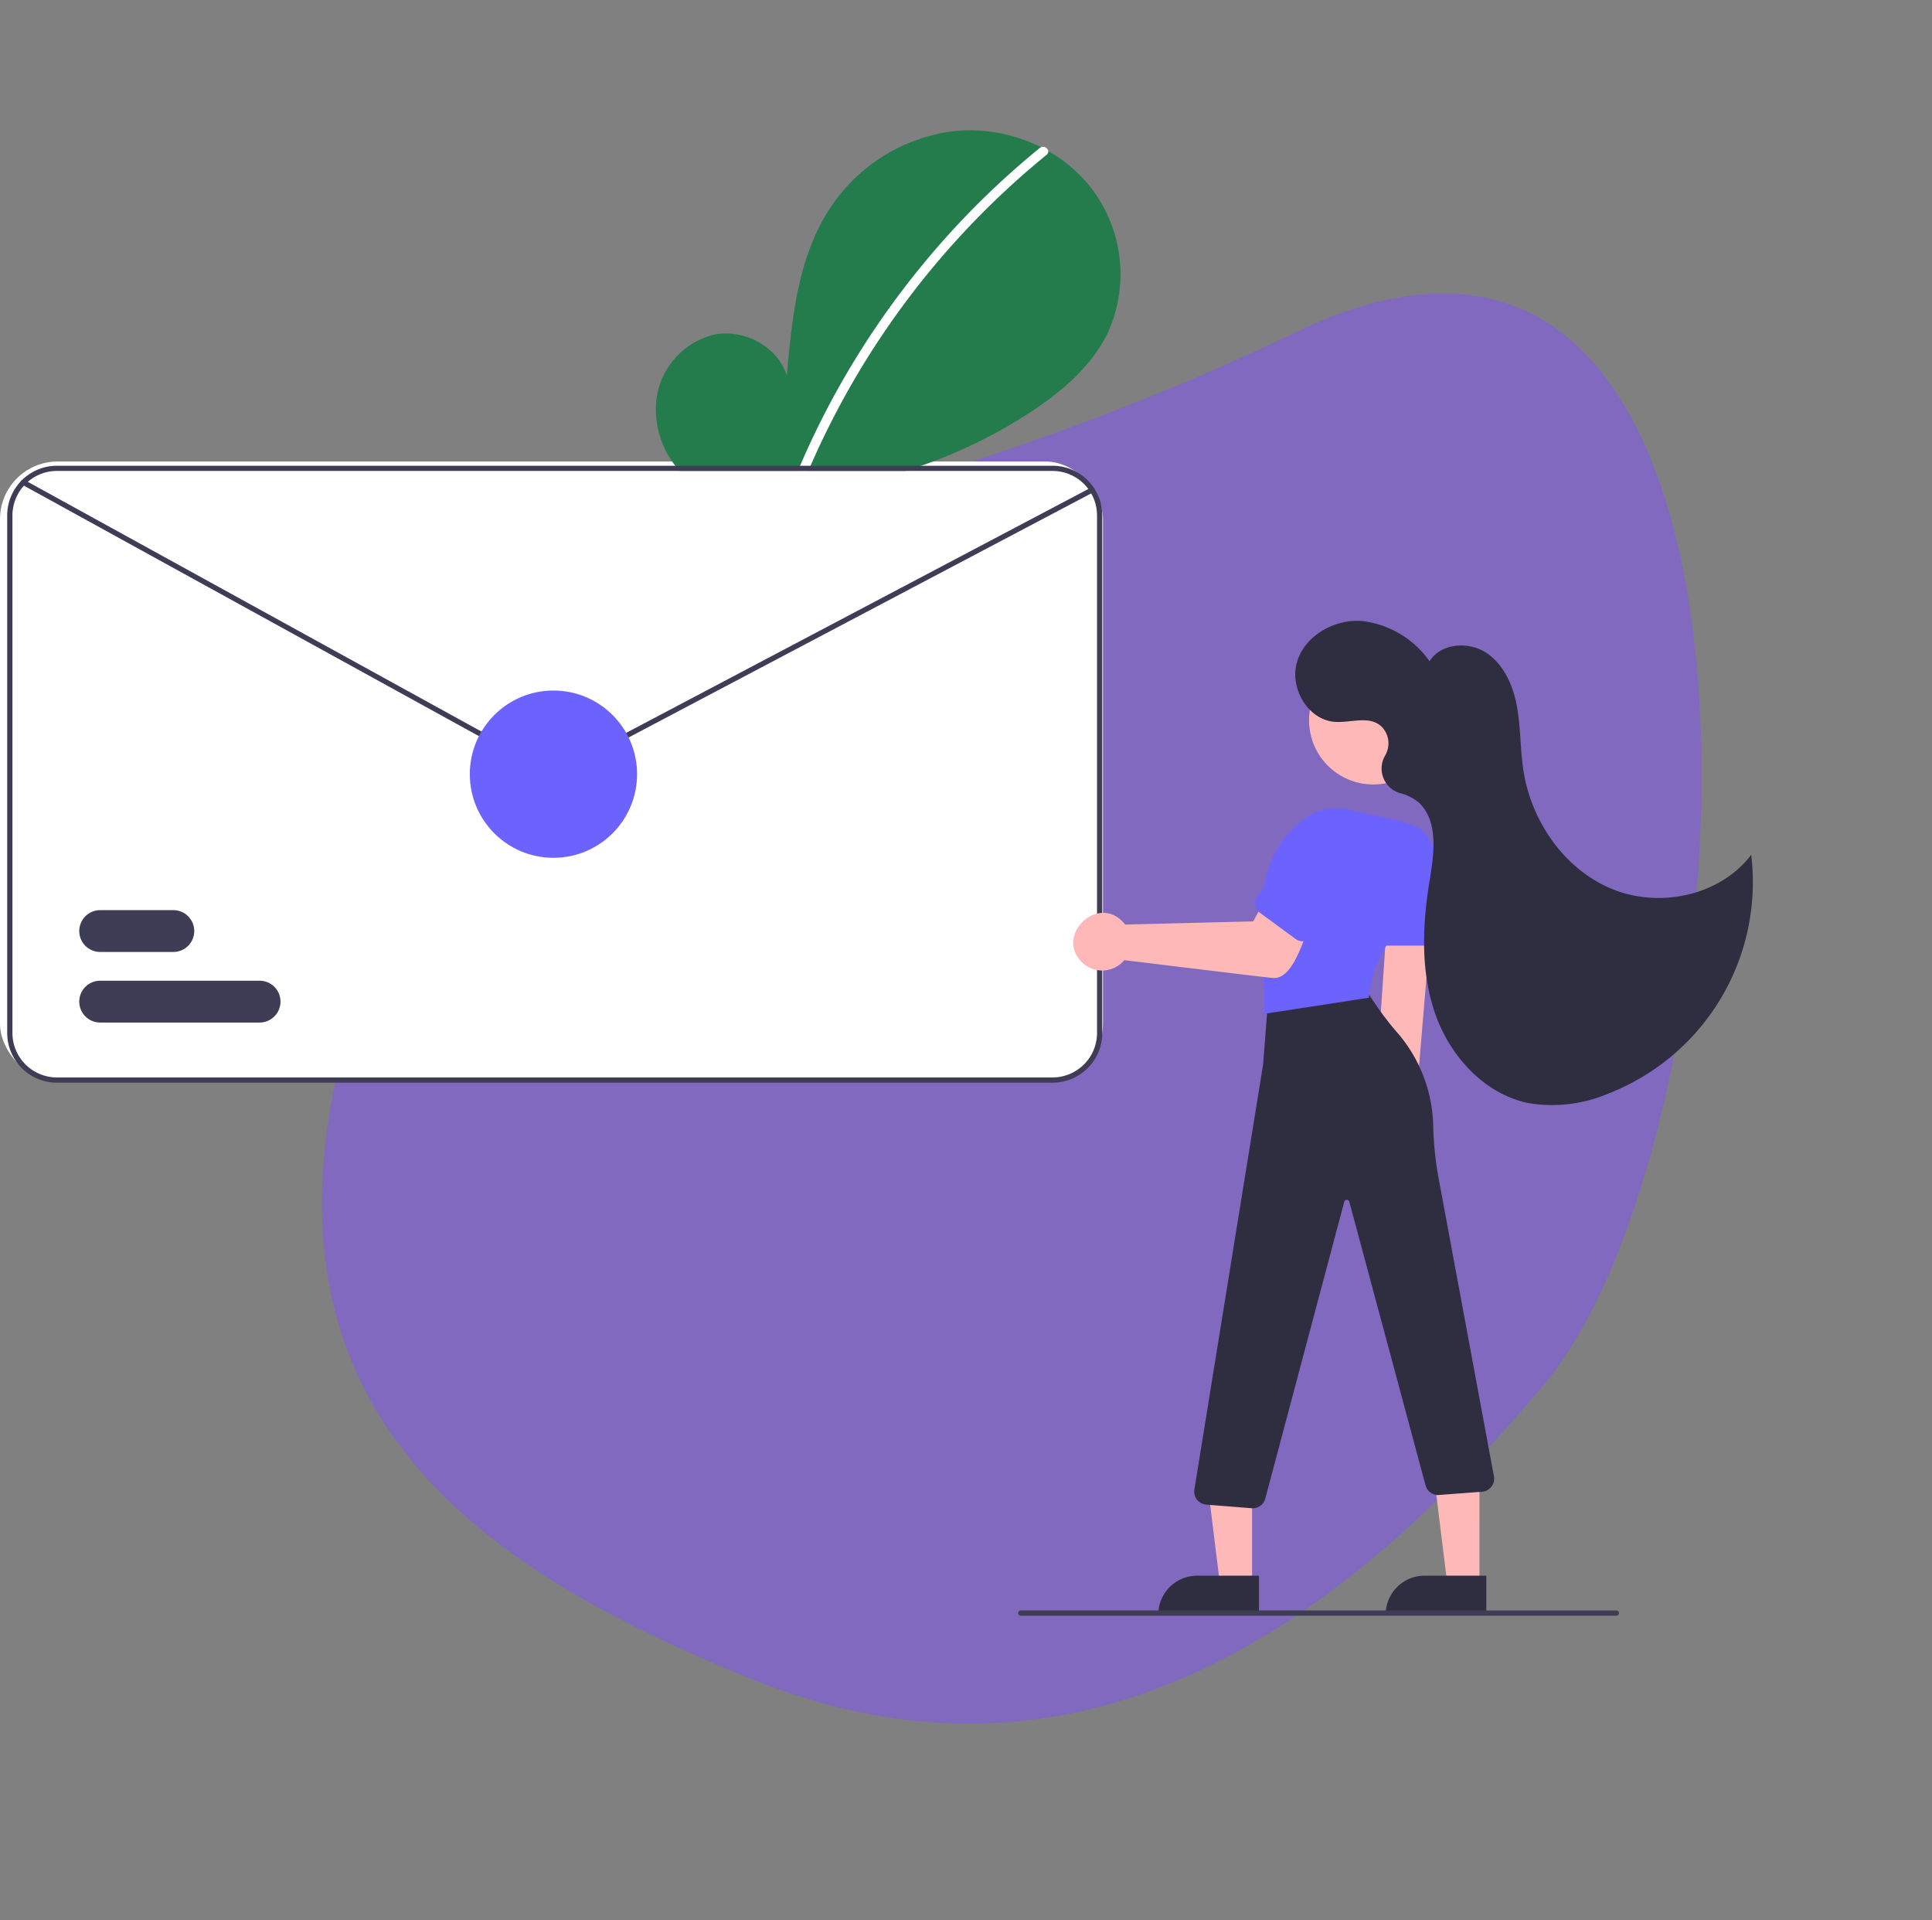<?xml version="1.0" encoding="UTF-8"?> <svg xmlns="http://www.w3.org/2000/svg" width="268.003" height="266.307" viewBox="0 0 268.003 266.307"><rect x="0" y="0" width="268.003" height="266.307" fill="#808080" stroke="none"/><g id="Group_233" data-name="Group 233" transform="translate(-930 -617.857)"><path id="Path_756" data-name="Path 756" d="M86.609,2.619c54.2-59.5,100.894,78.222,86.609,122.32s-38.776,79.186-86.609,79.186S0,192.494,0,124.938,32.408,62.123,86.609,2.619Z" transform="translate(1030.467 629.04) rotate(22)" fill="#8069be"></path><rect id="Rectangle_226" data-name="Rectangle 226" width="153" height="86" rx="8" transform="translate(930 681.861)" fill="#fff"></rect><g id="Group_187" data-name="Group 187" transform="translate(931 635.919)"><path id="Path_759" data-name="Path 759" d="M576.9,193.952c-2.288,4.738-6.5,8.266-10.905,11.137a68.956,68.956,0,0,1-14.973,7.316c-.725.254-1.457.5-2.19.725H517.48c-.2-.232-.4-.475-.587-.725a12.762,12.762,0,0,1-2.628-9.129,10.64,10.64,0,0,1,7.907-9.031c4.173-.9,8.929,1.592,10.195,5.666.7-7.856,1.5-16.042,5.681-22.735a24.082,24.082,0,0,1,17.434-11.17,21.955,21.955,0,0,1,12.138,2.222c.344.174.685.355,1.019.544a20.307,20.307,0,0,1,5.851,4.992A19.614,19.614,0,0,1,576.9,193.952Z" transform="translate(-424.22 -165.875)" fill="#247c4d"></path><path id="Path_760" data-name="Path 760" d="M603.307,172.783a.552.552,0,0,1-.225.5,114.911,114.911,0,0,0-32.755,43.135c-.109.239-.214.482-.315.725h-1.443c.1-.243.2-.486.308-.725q2.061-4.807,4.557-9.419a116.676,116.676,0,0,1,12.653-18.729,114.947,114.947,0,0,1,16.05-15.934.7.7,0,0,1,.152-.094.739.739,0,0,1,1.019.544Z" transform="translate(-458.89 -169.884)" fill="#fff"></path><path id="Path_761" data-name="Path 761" d="M411.054,294.2H272.927a6.848,6.848,0,0,0-3.393.9,6.713,6.713,0,0,0-.714.468,6.875,6.875,0,0,0-2.781,5.525v71.783a6.894,6.894,0,0,0,6.888,6.888H411.054a6.894,6.894,0,0,0,6.888-6.888V301.083A6.894,6.894,0,0,0,411.054,294.2Zm6.163,78.671a6.172,6.172,0,0,1-6.163,6.163H272.927a6.172,6.172,0,0,1-6.163-6.163V301.083a6.2,6.2,0,0,1,4.271-5.866c.051-.014.1-.033.149-.047a6.161,6.161,0,0,1,1.744-.25H411.054a6.172,6.172,0,0,1,6.163,6.163Z" transform="translate(-266.039 -247.665)" fill="#3f3d56"></path><path id="Path_762" data-name="Path 762" d="M792.575,496.647a3.895,3.895,0,0,0,.712-5.929l2.165-25.817-6.2.682-1.7,25.127a3.916,3.916,0,0,0,5.023,5.937Z" transform="translate(-597.813 -356.484)" fill="#ffb8b8"></path><path id="Path_763" data-name="Path 763" d="M464.8,526.3h-4.445l-2.114-17.144h6.56Z" transform="translate(-292.114 -324.557)" fill="#ffb8b8"></path><path id="Path_764" data-name="Path 764" d="M445.83,552.939H454.4v5.4H440.433A5.4,5.4,0,0,1,445.83,552.939Z" transform="translate(-280.759 -352.468)" fill="#2f2e41"></path><path id="Path_765" data-name="Path 765" d="M551.8,526.3h-4.445l-2.114-17.144h6.56Z" transform="translate(-347.573 -324.557)" fill="#ffb8b8"></path><path id="Path_766" data-name="Path 766" d="M532.83,552.939H541.4v5.4H527.433A5.4,5.4,0,0,1,532.83,552.939Z" transform="translate(-336.218 -352.468)" fill="#2f2e41"></path><path id="Path_767" data-name="Path 767" d="M728.332,563.455c-.048,0-.1,0-.145-.006l-6.291-.5a1.813,1.813,0,0,1-1.645-2.1l9.538-58.992.639-8.321a1.8,1.8,0,0,1,1.42-1.632l9.593-2.1a1.8,1.8,0,0,1,1.883.747l2.339,3.419a40.026,40.026,0,0,0,2.989,3.81,20.473,20.473,0,0,1,4.735,12.955,45.9,45.9,0,0,0,.7,6.726l7.723,41.605a1.812,1.812,0,0,1-1.609,2.09l-5.963.452a1.805,1.805,0,0,1-1.922-1.334L741.74,520.941a.363.363,0,0,0-.7,0l-10.956,41.167a1.815,1.815,0,0,1-1.751,1.346Z" transform="translate(-555.567 -372.332)" fill="#2f2e41"></path><circle id="Ellipse_63" data-name="Ellipse 63" cx="8.904" cy="8.904" r="8.904" transform="translate(180.59 72.931)" fill="#ffb8b8"></circle><path id="Path_768" data-name="Path 768" d="M746.626,453.747l-.184-12.716c-.678-8.133,2.924-12.4,6.064-14.551a7.221,7.221,0,0,1,5.584-1.069l7.008,1.515a7.386,7.386,0,0,1,4.733,3.37,6.9,6.9,0,0,1,.788,5.441,7.468,7.468,0,0,1-3.045,4.17,16.281,16.281,0,0,0-6.449,11.462l-.007.148Z" transform="translate(-572.224 -331.204)" fill="#6c63ff"></path><path id="Path_769" data-name="Path 769" d="M793.882,447.822h-6.163a1.633,1.633,0,0,1-1.631-1.631V435.5a4.713,4.713,0,0,1,9.426,0v10.695A1.633,1.633,0,0,1,793.882,447.822Z" transform="translate(-597.55 -334.734)" fill="#6c63ff"></path><path id="Path_770" data-name="Path 770" d="M681.006,467.065a4,4,0,0,1-5.981.173c-3.512-3.683,2.229-9.213,5.754-5.522h0a3.865,3.865,0,0,1,.345.406l17.775-.442,2.122-3.88,6.52,2.532c-1.252,1.941-2.689,9.56-5.963,9.189C701.148,469.532,681.445,467.1,681.006,467.065Z" transform="translate(-526.053 -351.956)" fill="#ffb8b8"></path><path id="Path_771" data-name="Path 771" d="M749.13,446.291l-4.969-3.646a1.633,1.633,0,0,1-.35-2.28l6.328-8.622a4.713,4.713,0,0,1,7.6,5.577l-6.328,8.622A1.633,1.633,0,0,1,749.13,446.291Z" transform="translate(-570.399 -334.119)" fill="#6c63ff"></path><path id="Path_772" data-name="Path 772" d="M771.487,371.953a3.3,3.3,0,0,0-.566-3.683c-1.675-1.689-4.292-.562-6.556-.728-3.771-.275-6.339-4.772-5.213-8.382s5.127-5.849,8.9-5.612a13.344,13.344,0,0,1,9.464,5.592c1.557-2.505,5.381-2.8,7.849-1.183s3.745,4.567,4.273,7.469.442,5.885.886,8.8c1.077,7.068,5.639,13.724,12.24,16.472s15.048.982,19.367-4.717a31.457,31.457,0,0,1-19.65,33.047,19.942,19.942,0,0,1-11.293,1.381c-6.08-1.27-10.809-6.47-12.87-12.329s-1.814-12.288-.813-18.418c.616-3.776,1.3-8.247-1.454-10.9a6.615,6.615,0,0,0-2.659-1.341,3.553,3.553,0,0,1-2.026-5.229Q771.433,372.073,771.487,371.953Z" transform="translate(-580.209 -285.49)" fill="#2f2e41"></path><path id="Path_773" data-name="Path 773" d="M735.839,732.85H653.18a.363.363,0,0,1,0-.725h82.659a.363.363,0,0,1,0,.725Z" transform="translate(-512.596 -526.829)" fill="#3f3d56"></path><path id="Path_774" data-name="Path 774" d="M345.144,340.366a3.258,3.258,0,0,1-1.573-.406L271.41,300.244a.363.363,0,1,1,.35-.635l72.161,39.717a2.531,2.531,0,0,0,2.408.021l73.349-38.694a.362.362,0,1,1,.338.641l-73.349,38.694A3.26,3.26,0,0,1,345.144,340.366Z" transform="translate(-269.343 -251.087)" fill="#3f3d56"></path><path id="Path_775" data-name="Path 775" d="M306.657,470H296.506a2.9,2.9,0,0,1,0-5.8h10.151a2.9,2.9,0,0,1,0,5.8Z" transform="translate(-283.611 -356.033)" fill="#3f3d56"></path><path id="Path_776" data-name="Path 776" d="M318.62,497H296.506a2.9,2.9,0,1,1,0-5.8H318.62a2.9,2.9,0,1,1,0,5.8Z" transform="translate(-283.611 -373.245)" fill="#3f3d56"></path><circle id="Ellipse_64" data-name="Ellipse 64" cx="11.601" cy="11.601" r="11.601" transform="translate(64.171 77.708)" fill="#6c63ff"></circle></g></g></svg> 